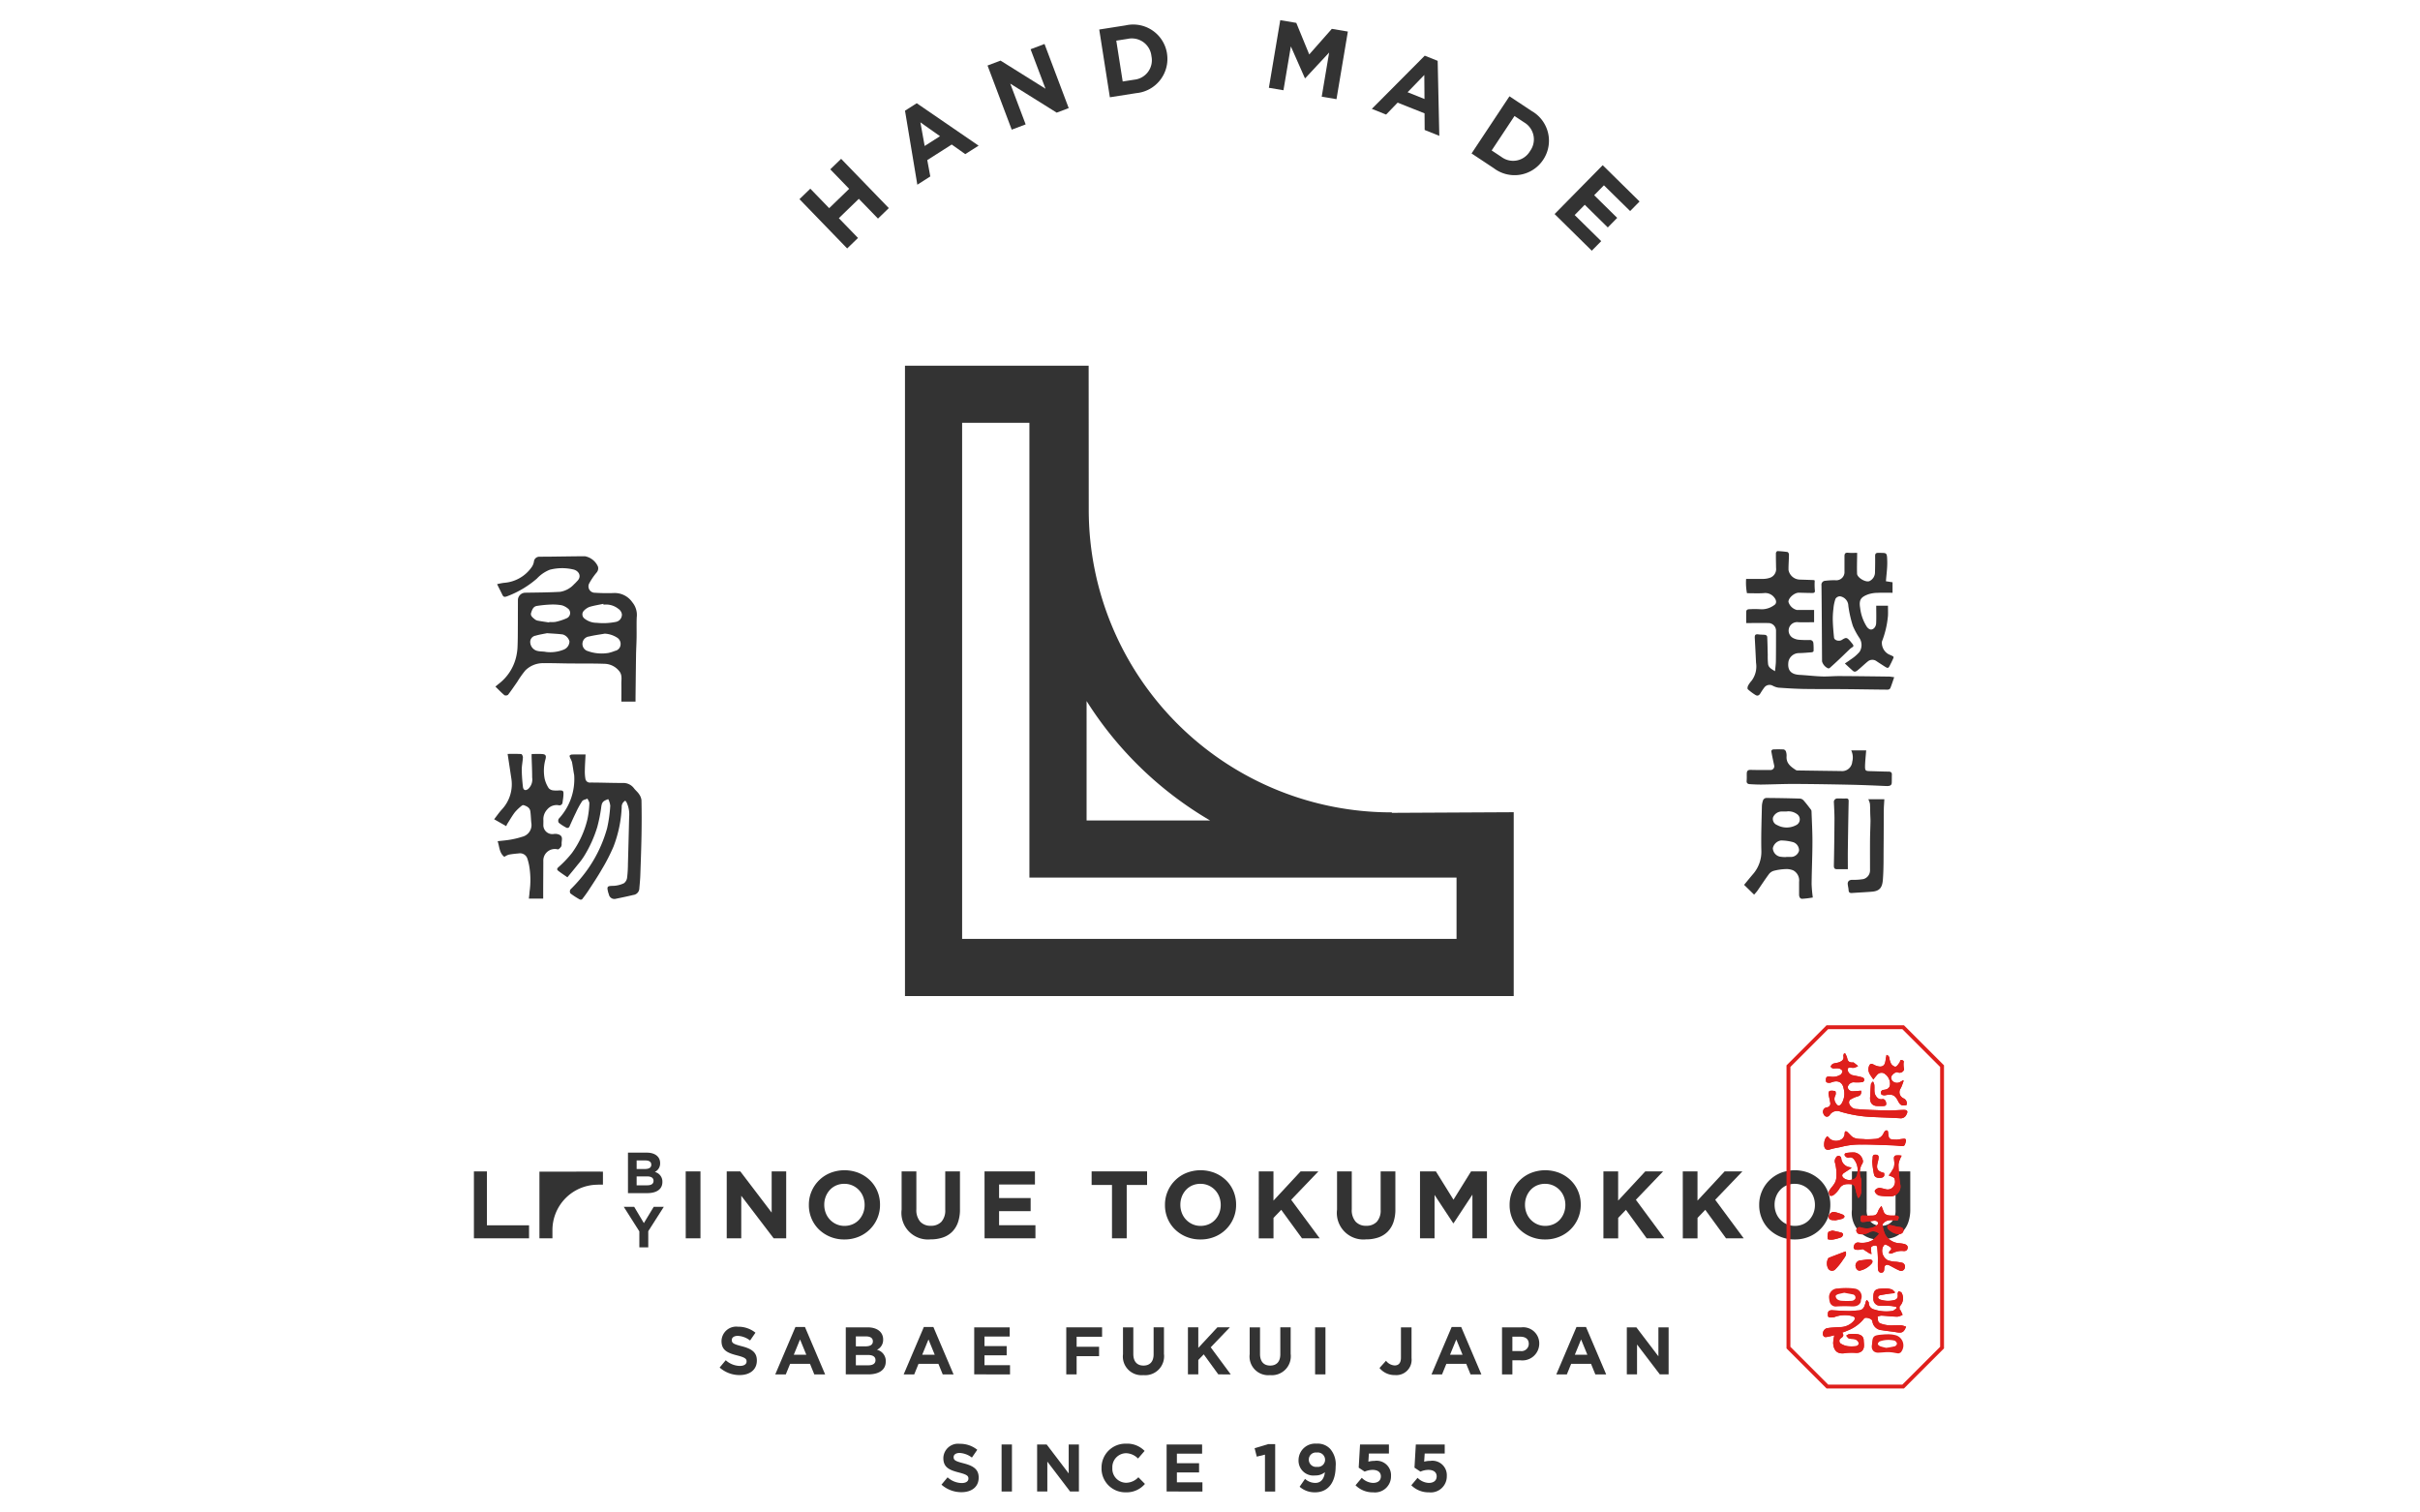 <svg xmlns="http://www.w3.org/2000/svg" width="240" height="150" viewBox="0 0 240 150">
  <g id="lr" transform="translate(-143 -1038)">
    <rect id="長方形_3018" data-name="長方形 3018" width="240" height="150" transform="translate(143 1038)" fill="#fff"/>
    <g id="logo" transform="translate(190 1040)">
      <g id="グループ_29" data-name="グループ 29" transform="translate(24.369 129.573)">
        <g id="グループ_28" data-name="グループ 28">
          <path id="パス_108" data-name="パス 108" d="M302.03,452.957a2.968,2.968,0,0,1-1.979-.747l.606-.726a2.142,2.142,0,0,0,1.393.566c.42,0,.673-.167.673-.44V451.6c0-.259-.16-.393-.94-.593-.94-.24-1.546-.5-1.546-1.426v-.013a1.459,1.459,0,0,1,1.633-1.406,2.7,2.7,0,0,1,1.733.593l-.533.773a2.188,2.188,0,0,0-1.213-.46c-.393,0-.6.18-.6.406v.014c0,.306.2.406,1.006.613.946.247,1.479.586,1.479,1.4v.013C303.743,452.437,303.037,452.957,302.03,452.957Z" transform="translate(-300.051 -448.158)" fill="#333"/>
          <path id="パス_109" data-name="パス 109" d="M317.549,452.939l-.426-1.046H315.15l-.427,1.046h-1.046l2-4.7h.946l2,4.7Zm-1.413-3.466-.62,1.513h1.239Z" transform="translate(-308.161 -448.207)" fill="#333"/>
          <path id="パス_110" data-name="パス 110" d="M333.177,452.987h-2.219v-4.665h2.166c.953,0,1.54.473,1.54,1.207v.013a1.084,1.084,0,0,1-.613,1.006,1.14,1.14,0,0,1,.873,1.146v.014C334.923,452.561,334.23,452.987,333.177,452.987Zm.467-3.286c0-.306-.24-.48-.673-.48h-1.013v.986h.946c.453,0,.74-.147.74-.493Zm.26,1.866c0-.313-.233-.506-.76-.506h-1.186v1.026h1.22c.453,0,.727-.16.727-.506Z" transform="translate(-318.448 -448.256)" fill="#333"/>
          <path id="パス_111" data-name="パス 111" d="M349.015,452.939l-.427-1.046h-1.973l-.426,1.046h-1.046l2-4.7h.946l2,4.7Zm-1.413-3.466-.62,1.513h1.239Z" transform="translate(-326.891 -448.207)" fill="#333"/>
          <path id="パス_112" data-name="パス 112" d="M362.423,452.987v-4.665h3.519v.913h-2.5v.946h2.2v.913h-2.2v.98h2.532v.913Z" transform="translate(-337.176 -448.256)" fill="#333"/>
          <path id="パス_113" data-name="パス 113" d="M386,449.255v.993h2.226v.933H386v1.806h-1.027v-4.665h3.552v.933Z" transform="translate(-350.596 -448.256)" fill="#333"/>
          <path id="パス_114" data-name="パス 114" d="M400.895,453.06a1.851,1.851,0,0,1-2.019-2.072v-2.666H399.9v2.639c0,.76.38,1.152,1.007,1.152s1.006-.38,1.006-1.119v-2.673h1.026v2.633A1.878,1.878,0,0,1,400.895,453.06Z" transform="translate(-358.874 -448.256)" fill="#333"/>
          <path id="パス_115" data-name="パス 115" d="M417.8,452.987,416.355,451l-.54.56v1.426h-1.027v-4.665h1.027v2.039l1.893-2.039h1.239l-1.9,1.98,1.986,2.686Z" transform="translate(-368.345 -448.256)" fill="#333"/>
          <path id="パス_116" data-name="パス 116" d="M431.933,453.06a1.851,1.851,0,0,1-2.019-2.072v-2.666h1.026v2.639c0,.76.38,1.152,1.006,1.152s1.006-.38,1.006-1.119v-2.673h1.027v2.633A1.878,1.878,0,0,1,431.933,453.06Z" transform="translate(-377.348 -448.256)" fill="#333"/>
          <path id="パス_117" data-name="パス 117" d="M445.943,452.987v-4.665h1.027v4.665Z" transform="translate(-386.889 -448.256)" fill="#333"/>
          <path id="パス_118" data-name="パス 118" d="M463.25,453.054a1.907,1.907,0,0,1-1.526-.7l.646-.719a1.153,1.153,0,0,0,.853.466c.387,0,.627-.233.627-.773v-3.006H464.9v3.052A1.516,1.516,0,0,1,463.25,453.054Z" transform="translate(-396.282 -448.256)" fill="#333"/>
          <path id="パス_119" data-name="パス 119" d="M478.333,452.939l-.427-1.046h-1.972l-.427,1.046h-1.046l2-4.7h.946l2,4.7Zm-1.413-3.466-.62,1.513h1.24Z" transform="translate(-403.863 -448.207)" fill="#333"/>
          <path id="パス_120" data-name="パス 120" d="M493.548,451.588h-.78v1.4h-1.027v-4.665h1.906a1.6,1.6,0,0,1,1.786,1.613v.013A1.668,1.668,0,0,1,493.548,451.588Zm.846-1.633c0-.459-.32-.706-.833-.706h-.793v1.426h.813a.722.722,0,0,0,.813-.706Z" transform="translate(-414.149 -448.256)" fill="#333"/>
          <path id="パス_121" data-name="パス 121" d="M508.911,452.939l-.427-1.046h-1.972l-.426,1.046h-1.046l2-4.7h.946l2,4.7Zm-1.413-3.466-.62,1.513h1.24Z" transform="translate(-422.064 -448.207)" fill="#333"/>
          <path id="パス_122" data-name="パス 122" d="M525.59,452.987l-2.259-2.966v2.966h-1.013v-4.665h.946l2.186,2.873v-2.873h1.013v4.665Z" transform="translate(-432.349 -448.256)" fill="#333"/>
        </g>
      </g>
      <g id="グループ_31" data-name="グループ 31" transform="translate(46.369 141.175)">
        <g id="グループ_30" data-name="グループ 30">
          <path id="パス_123" data-name="パス 123" d="M356.379,481.653a2.965,2.965,0,0,1-1.979-.747l.606-.726a2.141,2.141,0,0,0,1.393.567c.42,0,.673-.167.673-.44v-.013c0-.26-.16-.393-.94-.593-.939-.24-1.546-.5-1.546-1.427v-.013a1.459,1.459,0,0,1,1.632-1.406,2.7,2.7,0,0,1,1.733.593l-.533.773a2.188,2.188,0,0,0-1.213-.459c-.393,0-.6.18-.6.406v.013c0,.306.2.406,1.006.613.946.247,1.479.587,1.479,1.4v.013C358.092,481.133,357.386,481.653,356.379,481.653Z" transform="translate(-354.4 -476.841)" fill="#333"/>
          <path id="パス_124" data-name="パス 124" d="M369.129,481.684v-4.665h1.027v4.665Z" transform="translate(-363.167 -476.939)" fill="#333"/>
          <path id="パス_125" data-name="パス 125" d="M381.107,481.684l-2.259-2.965v2.965h-1.013v-4.665h.946l2.186,2.872v-2.872h1.013v4.665Z" transform="translate(-368.349 -476.939)" fill="#333"/>
          <path id="パス_126" data-name="パス 126" d="M396.01,481.646a2.355,2.355,0,0,1-2.393-2.4v-.013a2.371,2.371,0,0,1,2.432-2.412,2.408,2.408,0,0,1,1.84.72l-.653.753a1.721,1.721,0,0,0-1.193-.527,1.382,1.382,0,0,0-1.353,1.453v.013a1.385,1.385,0,0,0,1.353,1.466,1.683,1.683,0,0,0,1.226-.546l.653.66A2.385,2.385,0,0,1,396.01,481.646Z" transform="translate(-377.743 -476.821)" fill="#333"/>
          <path id="パス_127" data-name="パス 127" d="M409.564,481.684v-4.665h3.519v.913h-2.5v.946h2.2v.913h-2.2v.98h2.532v.913Z" transform="translate(-387.235 -476.939)" fill="#333"/>
          <path id="パス_128" data-name="パス 128" d="M432.461,476.937h.7v4.7h-1.013v-3.659l-.813.2-.213-.839Z" transform="translate(-400.066 -476.89)" fill="#333"/>
          <path id="パス_129" data-name="パス 129" d="M443.525,481.646a2.252,2.252,0,0,1-1.533-.553l.539-.78a1.51,1.51,0,0,0,1.02.4c.573,0,.88-.434.946-1.06a1.417,1.417,0,0,1-.946.32,1.476,1.476,0,0,1-1.666-1.513,1.647,1.647,0,0,1,1.78-1.64,1.689,1.689,0,0,1,1.346.506,2.324,2.324,0,0,1,.553,1.766C445.564,480.613,444.851,481.646,443.525,481.646Zm.173-3.945a.7.7,0,0,0-.793.713.715.715,0,0,0,.812.706.707.707,0,0,0,.8-.7A.727.727,0,0,0,443.7,477.7Z" transform="translate(-406.473 -476.821)" fill="#333"/>
          <path id="パス_130" data-name="パス 130" d="M456.3,477.019h2.865v.9h-1.986l-.053.806a2.29,2.29,0,0,1,.613-.08,1.431,1.431,0,0,1,1.633,1.5,1.591,1.591,0,0,1-1.773,1.62,2.4,2.4,0,0,1-1.746-.7l.62-.74a1.633,1.633,0,0,0,1.113.506c.48,0,.78-.233.78-.653s-.327-.64-.826-.64a2,2,0,0,0-.78.174l-.593-.393Z" transform="translate(-414.789 -476.939)" fill="#333"/>
          <path id="パス_131" data-name="パス 131" d="M469.963,477.019h2.866v.9h-1.986l-.053.806a2.288,2.288,0,0,1,.613-.08,1.431,1.431,0,0,1,1.633,1.5,1.591,1.591,0,0,1-1.773,1.62,2.4,2.4,0,0,1-1.746-.7l.62-.74a1.633,1.633,0,0,0,1.113.506c.48,0,.78-.233.78-.653s-.327-.64-.827-.64a2,2,0,0,0-.78.174l-.593-.393Z" transform="translate(-422.92 -476.939)" fill="#333"/>
        </g>
      </g>
      <g id="グループ_34" data-name="グループ 34" transform="translate(0 112.312)">
        <g id="グループ_32" data-name="グループ 32" transform="translate(21.003 1.745)">
          <path id="パス_133" data-name="パス 133" d="M291.735,410.107H293.2v6.639h-1.461Z" transform="translate(-291.735 -409.993)" fill="#333"/>
          <path id="パス_134" data-name="パス 134" d="M301.787,410.107h1.346l3.111,4.087v-4.087h1.441v6.639h-1.242l-3.215-4.22v4.22h-1.441Z" transform="translate(-297.718 -409.993)" fill="#333"/>
          <path id="パス_135" data-name="パス 135" d="M325.43,416.692a3.622,3.622,0,0,1-1.413-.27,3.5,3.5,0,0,1-1.114-.73,3.259,3.259,0,0,1-.73-1.081,3.4,3.4,0,0,1-.261-1.332v-.019a3.351,3.351,0,0,1,.265-1.333,3.392,3.392,0,0,1,1.854-1.83,3.841,3.841,0,0,1,2.831,0,3.515,3.515,0,0,1,1.114.73,3.279,3.279,0,0,1,.731,1.081,3.41,3.41,0,0,1,.261,1.333v.019a3.36,3.36,0,0,1-.265,1.333,3.4,3.4,0,0,1-1.854,1.83A3.653,3.653,0,0,1,325.43,416.692Zm.019-1.347a1.991,1.991,0,0,0,.806-.162,1.832,1.832,0,0,0,.631-.445,2.106,2.106,0,0,0,.408-.659,2.163,2.163,0,0,0,.147-.8v-.019a2.2,2.2,0,0,0-.147-.806,1.986,1.986,0,0,0-1.057-1.114,1.947,1.947,0,0,0-.806-.166,1.983,1.983,0,0,0-.811.161,1.861,1.861,0,0,0-.626.445,2.1,2.1,0,0,0-.408.659,2.176,2.176,0,0,0-.147.8v.019a2.21,2.21,0,0,0,.147.806,2,2,0,0,0,1.052,1.114A1.937,1.937,0,0,0,325.449,415.345Z" transform="translate(-309.697 -409.826)" fill="#333"/>
          <path id="パス_136" data-name="パス 136" d="M347.511,416.85a2.632,2.632,0,0,1-2.873-2.95v-3.794H346.1v3.756a1.759,1.759,0,0,0,.379,1.228,1.358,1.358,0,0,0,1.053.412,1.386,1.386,0,0,0,1.053-.4,1.676,1.676,0,0,0,.379-1.195v-3.8h1.46v3.746a3.848,3.848,0,0,1-.2,1.318,2.488,2.488,0,0,1-.583.935,2.388,2.388,0,0,1-.92.559A3.71,3.71,0,0,1,347.511,416.85Z" transform="translate(-323.224 -409.993)" fill="#333"/>
          <path id="パス_137" data-name="パス 137" d="M364.951,410.107h5v1.3h-3.556v1.347h3.13v1.3h-3.13v1.394H370v1.3h-5.045Z" transform="translate(-335.315 -409.993)" fill="#333"/>
          <path id="パス_138" data-name="パス 138" d="M393.21,411.454h-2.02v-1.347h5.5v1.347h-2.02v5.292H393.21Z" transform="translate(-350.933 -409.993)" fill="#333"/>
          <path id="パス_139" data-name="パス 139" d="M412.678,416.692a3.622,3.622,0,0,1-1.413-.27,3.515,3.515,0,0,1-1.114-.73,3.257,3.257,0,0,1-.73-1.081,3.393,3.393,0,0,1-.261-1.332v-.019a3.357,3.357,0,0,1,.266-1.333,3.4,3.4,0,0,1,1.854-1.83,3.841,3.841,0,0,1,2.831,0,3.518,3.518,0,0,1,1.114.73,3.275,3.275,0,0,1,.73,1.081,3.413,3.413,0,0,1,.26,1.333v.019a3.359,3.359,0,0,1-.265,1.333,3.392,3.392,0,0,1-1.854,1.83A3.657,3.657,0,0,1,412.678,416.692Zm.019-1.347a1.994,1.994,0,0,0,.806-.162,1.836,1.836,0,0,0,.631-.445,2.116,2.116,0,0,0,.408-.659,2.173,2.173,0,0,0,.147-.8v-.019a2.213,2.213,0,0,0-.147-.806,1.99,1.99,0,0,0-1.057-1.114,1.948,1.948,0,0,0-.806-.166,1.983,1.983,0,0,0-.811.161,1.855,1.855,0,0,0-.626.445,2.107,2.107,0,0,0-.408.659,2.175,2.175,0,0,0-.147.8v.019a2.209,2.209,0,0,0,.147.806,2,2,0,0,0,1.053,1.114A1.937,1.937,0,0,0,412.7,415.345Z" transform="translate(-361.629 -409.826)" fill="#333"/>
          <path id="パス_140" data-name="パス 140" d="M432.144,410.107H433.6v2.9l2.693-2.9h1.764l-2.7,2.817,2.827,3.822h-1.755l-2.058-2.826-.768.8v2.03h-1.461Z" transform="translate(-375.309 -409.993)" fill="#333"/>
          <path id="パス_141" data-name="パス 141" d="M454.2,416.85a2.633,2.633,0,0,1-2.874-2.95v-3.794h1.461v3.756a1.758,1.758,0,0,0,.379,1.228,1.359,1.359,0,0,0,1.053.412,1.387,1.387,0,0,0,1.053-.4,1.675,1.675,0,0,0,.379-1.195v-3.8h1.46v3.746a3.856,3.856,0,0,1-.2,1.318,2.493,2.493,0,0,1-.583.935,2.393,2.393,0,0,1-.92.559A3.714,3.714,0,0,1,454.2,416.85Z" transform="translate(-386.73 -409.993)" fill="#333"/>
          <path id="パス_142" data-name="パス 142" d="M471.645,410.107h1.575l1.745,2.808,1.745-2.808h1.574v6.639h-1.441v-4.334l-1.868,2.836h-.038l-1.85-2.807v4.306h-1.441Z" transform="translate(-398.821 -409.993)" fill="#333"/>
          <path id="パス_143" data-name="パス 143" d="M497.116,416.692a3.621,3.621,0,0,1-1.413-.27,3.509,3.509,0,0,1-1.114-.73,3.26,3.26,0,0,1-.73-1.081,3.4,3.4,0,0,1-.261-1.332v-.019a3.358,3.358,0,0,1,.265-1.333,3.4,3.4,0,0,1,1.854-1.83,3.841,3.841,0,0,1,2.831,0,3.518,3.518,0,0,1,1.114.73,3.261,3.261,0,0,1,.73,1.081,3.4,3.4,0,0,1,.261,1.333v.019a3.352,3.352,0,0,1-.266,1.333,3.393,3.393,0,0,1-1.854,1.83A3.656,3.656,0,0,1,497.116,416.692Zm.019-1.347a2,2,0,0,0,.807-.162,1.835,1.835,0,0,0,.63-.445,2.108,2.108,0,0,0,.408-.659,2.178,2.178,0,0,0,.147-.8v-.019a2.218,2.218,0,0,0-.147-.806,1.991,1.991,0,0,0-1.057-1.114,1.952,1.952,0,0,0-.807-.166,1.98,1.98,0,0,0-.81.161,1.851,1.851,0,0,0-.626.445,2.1,2.1,0,0,0-.408.659,2.176,2.176,0,0,0-.147.8v.019a2.211,2.211,0,0,0,.147.806,2,2,0,0,0,1.052,1.114A1.938,1.938,0,0,0,497.135,415.345Z" transform="translate(-411.888 -409.826)" fill="#333"/>
          <path id="パス_144" data-name="パス 144" d="M516.58,410.107h1.461v2.9l2.693-2.9H522.5l-2.7,2.817,2.826,3.822h-1.755l-2.058-2.826-.768.8v2.03H516.58Z" transform="translate(-425.567 -409.993)" fill="#333"/>
          <path id="パス_145" data-name="パス 145" d="M536.026,410.107h1.46v2.9l2.693-2.9h1.764l-2.7,2.817,2.827,3.822h-1.755l-2.058-2.826-.768.8v2.03h-1.46Z" transform="translate(-437.142 -409.993)" fill="#333"/>
          <path id="パス_146" data-name="パス 146" d="M558.265,416.692a3.618,3.618,0,0,1-1.413-.27,3.5,3.5,0,0,1-1.115-.73,3.259,3.259,0,0,1-.73-1.081,3.4,3.4,0,0,1-.26-1.332v-.019a3.349,3.349,0,0,1,.265-1.333,3.395,3.395,0,0,1,1.854-1.83,3.84,3.84,0,0,1,2.831,0,3.52,3.52,0,0,1,1.114.73,3.275,3.275,0,0,1,.73,1.081,3.413,3.413,0,0,1,.26,1.333v.019a3.362,3.362,0,0,1-.265,1.333,3.4,3.4,0,0,1-1.854,1.83A3.656,3.656,0,0,1,558.265,416.692Zm.019-1.347a1.993,1.993,0,0,0,.806-.162,1.836,1.836,0,0,0,.631-.445,2.116,2.116,0,0,0,.408-.659,2.172,2.172,0,0,0,.147-.8v-.019a2.212,2.212,0,0,0-.147-.806,1.992,1.992,0,0,0-1.057-1.114,1.948,1.948,0,0,0-.806-.166,1.985,1.985,0,0,0-.811.161,1.855,1.855,0,0,0-.626.445,2.1,2.1,0,0,0-.408.659,2.176,2.176,0,0,0-.147.8v.019a2.211,2.211,0,0,0,.147.806,2,2,0,0,0,1.053,1.114A1.936,1.936,0,0,0,558.284,415.345Z" transform="translate(-448.285 -409.826)" fill="#333"/>
          <path id="パス_147" data-name="パス 147" d="M580.345,416.85a2.633,2.633,0,0,1-2.874-2.95v-3.794h1.461v3.756a1.758,1.758,0,0,0,.379,1.228,1.358,1.358,0,0,0,1.053.412,1.386,1.386,0,0,0,1.052-.4,1.676,1.676,0,0,0,.379-1.195v-3.8h1.461v3.746a3.846,3.846,0,0,1-.2,1.318,2.492,2.492,0,0,1-.583.935,2.392,2.392,0,0,1-.92.559A3.712,3.712,0,0,1,580.345,416.85Z" transform="translate(-461.811 -409.993)" fill="#333"/>
        </g>
        <g id="グループ_33" data-name="グループ 33" transform="translate(14.863)">
          <path id="パス_148" data-name="パス 148" d="M279.5,409.532h-1.911v-4.016h1.865c.821,0,1.325.407,1.325,1.038v.011a.934.934,0,0,1-.528.867.981.981,0,0,1,.752.987v.012C281,409.165,280.4,409.532,279.5,409.532Zm.4-2.829c0-.264-.206-.413-.579-.413h-.872v.849h.815c.39,0,.637-.126.637-.424Zm.224,1.606c0-.27-.2-.436-.654-.436h-1.021v.883h1.05c.39,0,.625-.137.625-.436Z" transform="translate(-277.174 -405.516)" fill="#333"/>
          <path id="パス_149" data-name="パス 149" d="M278.993,421.216v1.6h-.884v-1.583l-1.543-2.433H277.6l.958,1.612.975-1.612h1Z" transform="translate(-276.566 -413.423)" fill="#333"/>
        </g>
        <path id="パス_150" data-name="パス 150" d="M241.137,415.461v-5.345h-1.29v6.635h5.468v-1.29Z" transform="translate(-239.847 -408.254)" fill="#333"/>
      </g>
      <g id="グループ_39" data-name="グループ 39" transform="translate(2)">
        <g id="グループ_36" data-name="グループ 36" transform="translate(30.286)">
          <g id="グループ_35" data-name="グループ 35">
            <path id="パス_151" data-name="パス 151" d="M327.395,167.952l-1.9-1.961-1.982,1.919,1.9,1.961-1.075,1.041-4.73-4.886,1.075-1.041,1.872,1.933L324.536,165l-1.872-1.934,1.075-1.041,4.73,4.886Z" transform="translate(-319.608 -148.273)" fill="#333"/>
            <path id="パス_152" data-name="パス 152" d="M351.435,153.447l-1.343-.952-2.425,1.545.3,1.62-1.286.82-1.222-7.34,1.163-.741,6.136,4.208Zm-4.45-3.152.423,2.345,1.523-.971Z" transform="translate(-334.992 -140.162)" fill="#333"/>
            <path id="パス_153" data-name="パス 153" d="M372.54,140.7l-4.608-2.879,1.528,4.043-1.381.522-2.4-6.36,1.29-.487,4.46,2.789-1.48-3.916,1.381-.522,2.4,6.359Z" transform="translate(-347.028 -131.528)" fill="#333"/>
            <path id="パス_154" data-name="パス 154" d="M396.731,135.967l-2.621.411-1.055-6.719,2.62-.412a3.39,3.39,0,0,1,4.1,2.78l0,.019A3.405,3.405,0,0,1,396.731,135.967Zm1.5-3.677a1.953,1.953,0,0,0-2.343-1.707l-1.142.179.636,4.051,1.142-.179a1.938,1.938,0,0,0,1.71-2.324Z" transform="translate(-363.326 -128.731)" fill="#333"/>
            <path id="パス_155" data-name="パス 155" d="M439.857,135.638l.737-4.378-2.369,2.547-.038-.006-1.391-3.15L436.063,135l-1.446-.244,1.128-6.706,1.59.268,1.285,3.132,2.24-2.539,1.59.268-1.128,6.706Z" transform="translate(-388.064 -128.05)" fill="#333"/>
            <path id="パス_156" data-name="パス 156" d="M465.081,144.111l-.011-1.647L462.4,141.4l-1.143,1.185-1.415-.566,5.248-5.275,1.281.512.162,7.44Zm-.036-5.454-1.658,1.712,1.677.671Z" transform="translate(-403.078 -133.222)" fill="#333"/>
            <path id="パス_157" data-name="パス 157" d="M486.488,153.839l-2.21-1.466,3.757-5.668,2.211,1.465a3.39,3.39,0,0,1,1.144,4.814l-.011.016A3.4,3.4,0,0,1,486.488,153.839Zm3.587-1.7a1.953,1.953,0,0,0-.576-2.841l-.963-.639-2.265,3.417.963.639a1.938,1.938,0,0,0,2.831-.56Z" transform="translate(-417.623 -139.155)" fill="#333"/>
            <path id="パス_158" data-name="パス 158" d="M504.623,168.428l4.769-4.846,3.656,3.6-.934.949-2.6-2.555-.967.983,2.284,2.248-.933.949-2.285-2.249-1,1.018,2.631,2.589-.933.948Z" transform="translate(-429.733 -149.199)" fill="#333"/>
          </g>
        </g>
        <g id="グループ_37" data-name="グループ 37" transform="translate(0 53.162)">
          <path id="パス_159" data-name="パス 159" d="M245.271,262.16a5.761,5.761,0,0,1,.694-.134,3.657,3.657,0,0,0,2.75-1.58,1.357,1.357,0,0,0,.206-.506.536.536,0,0,1,.593-.5c.349-.009.7-.005,1.048-.01,1.139-.014,2.277-.033,3.415-.04a1.758,1.758,0,0,1,1.3,1.037.634.634,0,0,1-.147.591,6.339,6.339,0,0,0-.731,1.077.633.633,0,0,0,.584.917,18.443,18.443,0,0,0,1.844.028,2.118,2.118,0,0,1,1.849.909,1.964,1.964,0,0,1,.442,1.506c-.028.684,0,1.37-.015,2.055-.009.553-.044,1.105-.053,1.658-.021,1.4-.034,2.8-.051,4.2,0,.131,0,.262,0,.435h-1.406c0-.578.009-1.172,0-1.765-.008-.426.111-.863-.213-1.256a1.914,1.914,0,0,0-1.462-.725c-1.161-.04-2.324-.023-3.486-.033-.84-.008-1.681-.042-2.52-.029a2.484,2.484,0,0,0-1.84.718,9.66,9.66,0,0,0-.81,1.146c-.3.427-.589.861-.908,1.272a.361.361,0,0,1-.352.043c-.3-.247-.567-.531-.9-.858.149-.122.271-.227.4-.326a4.708,4.708,0,0,0,1.644-2.563,5.321,5.321,0,0,0,.155-1.178c.029-.744.023-1.491.028-2.236,0-.777.005-1.554.006-2.332a.745.745,0,0,1,.691-.673c1.166-.02,2.333-.023,3.5-.09a2.378,2.378,0,0,0,1.377-.75c.123-.109.233-.232.346-.352.437-.461.11-1.02-.474-1.126a4.869,4.869,0,0,0-2.281.039,3.533,3.533,0,0,0-1.276.875,9.67,9.67,0,0,1-2.9,1.736c-.361.142-.434.095-.584-.247C245.591,262.8,245.445,262.521,245.271,262.16Zm4.952,4.862c-.325.068-.737.128-1.132.245a.629.629,0,0,0-.53.713.918.918,0,0,0,.759.81c.255.06.529.034.786.089a3.51,3.51,0,0,0,1.789-.236.892.892,0,0,0,.552-.806.982.982,0,0,0-.659-.69C251.3,267.081,250.81,267.066,250.223,267.022Zm5.6-2.827-.012-.085c-.465.1-.94.169-1.392.31a1.532,1.532,0,0,0-.582.418.52.52,0,0,0,.078.716,1.936,1.936,0,0,0,1.234.438,6.305,6.305,0,0,0,1.882-.087.735.735,0,0,0,.616-.763.812.812,0,0,0-.355-.541A1.957,1.957,0,0,0,255.822,264.195Zm.128,2.873c-.517.09-1.04.155-1.549.279a.743.743,0,0,0-.253,1.406,4.087,4.087,0,0,0,2.155.229,4.154,4.154,0,0,0,.666-.208.672.672,0,0,0,.539-.56.738.738,0,0,0-.355-.763A2.49,2.49,0,0,0,255.95,267.068Zm-5.513-1.106.008-.053a2.626,2.626,0,0,0,.614-.008,5.532,5.532,0,0,0,1.142-.376.569.569,0,0,0,.168-.884,1.718,1.718,0,0,0-.673-.386,5.1,5.1,0,0,0-1.18-.07,10.974,10.974,0,0,0-1.3.133c-.374.057-.481.4-.574.689s.159.464.355.626a.692.692,0,0,0,.3.145C249.675,265.849,250.056,265.9,250.437,265.961Z" transform="translate(-244.971 -259.387)" fill="#333"/>
          <path id="パス_160" data-name="パス 160" d="M263.055,307.952c-.028.585-.063,1.06-.07,1.536a4.17,4.17,0,0,0,.059.9.441.441,0,0,0,.493.352c1.064,0,2.128.044,3.192.043a1.315,1.315,0,0,1,1.134.534c.154.2.365.364.5.575a1.25,1.25,0,0,1,.238.607q.033,1.681.005,3.364c-.024,1.363-.072,2.726-.121,4.088-.016.447-.063.893-.1,1.338a.673.673,0,0,1-.6.6c-.565.138-1.135.256-1.705.372a.558.558,0,0,1-.713-.425c-.03-.087-.061-.173-.082-.262-.13-.542-.059-.579.508-.589a2.666,2.666,0,0,0,1.08-.267.846.846,0,0,0,.308-.587,11.816,11.816,0,0,0,.078-1.345q.065-2.306.118-4.612a2.805,2.805,0,0,0-.25-1.46,1.849,1.849,0,0,0-.128-.178.681.681,0,0,0-.359.642,12.236,12.236,0,0,1-.814,3.913,18.1,18.1,0,0,1-1.172,2.279c-.388.682-.828,1.334-1.256,1.993-.213.327-.443.642-.682.95a.255.255,0,0,1-.243.018,7.9,7.9,0,0,1-.923-.6.392.392,0,0,1,0-.382,14.812,14.812,0,0,0,1.488-1.695,13.2,13.2,0,0,0,2.153-4.382,13.727,13.727,0,0,0,.314-2.231,1.864,1.864,0,0,0-.2-.655c-.587.2-.645.352-.71.911a15.2,15.2,0,0,1-.385,1.878,12.329,12.329,0,0,1-1.229,2.747,6.62,6.62,0,0,1-.7.959c-.327.414-.667.818-1.025,1.255-.322-.224-.624-.421-.908-.641-.112-.087-.169-.189,0-.346a10.712,10.712,0,0,0,1.361-1.428,9.452,9.452,0,0,0,1.536-3.359,9.255,9.255,0,0,0,.187-1.549c.01-.155-.12-.318-.186-.478-.182.082-.436.116-.533.257a8.824,8.824,0,0,0-.624,1.146c-.215.437-.416.882-.613,1.328a.232.232,0,0,1-.371.123,4.108,4.108,0,0,1-.71-.467.4.4,0,0,1,0-.391,5.771,5.771,0,0,0,1.532-4.326c-.082-.429-.134-.863-.217-1.292a2.547,2.547,0,0,0-.168-.387c-.034-.087-.093-.208-.059-.266a.343.343,0,0,1,.258-.1C262.161,307.946,262.589,307.952,263.055,307.952Z" transform="translate(-253.983 -288.293)" fill="#333"/>
          <path id="パス_161" data-name="パス 161" d="M249.658,322.172h-1.422c.025-.24.058-.45.067-.661a8.308,8.308,0,0,0-.043-2.643,5.411,5.411,0,0,0-.175-.672.759.759,0,0,0-.853-.509c-.336.03-.673.064-1,.126a1.814,1.814,0,0,0-.425.216c-.5-.37-.481-.99-.666-1.553.457-.053.871-.083,1.278-.155a8.66,8.66,0,0,0,1.157-.283,1.2,1.2,0,0,0,.9-1.4c-.035-.373-.04-.75-.093-1.121s-.348-.506-.653-.613a.23.23,0,0,0-.189.045,4.808,4.808,0,0,0-.682.644c-.289.378-.527.8-.784,1.2a1.446,1.446,0,0,0-.079.193l-.563-.321-.64-.364c.264-.337.489-.665.752-.957a3.665,3.665,0,0,0,.944-3.146c-.113-.761-.23-1.521-.359-2.378.484,0,.919-.014,1.351.015.065,0,.17.213.165.323-.021.417-.117.831-.115,1.246a16.483,16.483,0,0,0,.118,1.682c.037.342.267.412.53.2a1.277,1.277,0,0,0,.384-1.131c0-.705-.036-1.41-.056-2.115,0-.049,0-.1.009-.211.362,0,.711-.021,1.057.006.325.026.4.164.317.493a4.2,4.2,0,0,0-.078,2,3.063,3.063,0,0,0,.39.888.7.7,0,0,0,.44.219,2.861,2.861,0,0,0,.584.006c.414-.007.462.035.44.462-.012.236-.051.472-.086.706a.311.311,0,0,1-.4.3,1.205,1.205,0,0,0-1.125.422,1.418,1.418,0,0,0-.382.993c.01.174,0,.349,0,.524a.89.89,0,0,0,1.056.91.988.988,0,0,1,.56.091c.361.2.186.558.195.858a.543.543,0,0,1-.051.313c-.084.114-.248.291-.33.268a1.144,1.144,0,0,0-1.433,1.155c0,.843-.009,1.686-.012,2.529C249.656,321.372,249.658,321.765,249.658,322.172Z" transform="translate(-244.787 -288.213)" fill="#333"/>
        </g>
        <g id="グループ_38" data-name="グループ 38" transform="translate(123.965 52.652)">
          <path id="パス_162" data-name="パス 162" d="M566.229,270.635c-.132.383-.246.748-.389,1.1a.325.325,0,0,1-.257.136c-1.4-.01-2.8-.038-4.2-.05-1.356-.011-2.713,0-4.069-.019-.858-.015-1.715-.069-2.571-.129a1.865,1.865,0,0,1-.576-.2.648.648,0,0,0-.836.209,6.627,6.627,0,0,0-.376.561c-.12.205-.285.282-.483.157a5.19,5.19,0,0,1-.757-.566c-.058-.053-.029-.258.024-.36a2.655,2.655,0,0,1,.357-.5,2.35,2.35,0,0,0,.432-1.767q-.056-1.222-.124-2.442c-.019-.34.066-.417.394-.37.219.031.445.014.663.048a.262.262,0,0,1,.175.179c.028.6.037,1.21.053,1.815a7.056,7.056,0,0,0,.035.913c.055.348.364.488.685.693.034-.365.084-.683.088-1,.014-1.017.012-2.034.013-3.051a.767.767,0,0,0-.719-.727c-.73-.006-1.461,0-2.238,0,0-.455-.01-.831.01-1.2,0-.061.132-.162.206-.165a9.444,9.444,0,0,1,1.276,0,2.082,2.082,0,0,0,1.265-.4c.295-.17.249-.5.019-.777a1.126,1.126,0,0,0-1.035-.426c-.535.038-1.075.009-1.666.009a5.5,5.5,0,0,1-.084-1.418c.589,0,1.15.011,1.711,0a2.2,2.2,0,0,0,.649-.112.912.912,0,0,0,.61-.982c-.007-.488-.021-.975-.015-1.463,0-.07.1-.2.144-.2a8.279,8.279,0,0,1,1,.09c.063.01.15.151.149.23,0,.521-.053,1.042-.042,1.563a1.171,1.171,0,0,0,1.088.941c.459.014.919.028,1.377.046a.493.493,0,0,1,.134.043,6.291,6.291,0,0,0,.011.96c.042.273-.115.278-.273.279-.438,0-.876-.018-1.314-.027s-1.058.534-1.029.917a1.17,1.17,0,0,0,.82.792c.559.006,1.117,0,1.722,0v1.22c-.534,0-1.041.012-1.547,0a.839.839,0,0,0-.466,1.6,1.489,1.489,0,0,0,.581.143c.327.027.656.023.985.022a.331.331,0,0,1,.376.313,5.94,5.94,0,0,1,.018.788c0,.041-.109.108-.171.113-.443.036-.886.077-1.33.083a1.07,1.07,0,0,0-.988.832c-.129.865.235,1.284,1.118,1.328.732.037,1.462.129,2.194.154.583.02,1.167-.041,1.751-.038,1.63.008,3.259.03,4.889.051C565.852,270.574,566,270.607,566.229,270.635Z" transform="translate(-551.34 -258.127)" fill="#333"/>
          <path id="パス_163" data-name="パス 163" d="M573.544,258.55c-.006.747-.033,1.408-.009,2.068.015.406.914.924,1.261.717a.965.965,0,0,0,.516-.8c.013-.559.024-1.118.014-1.677,0-.217.075-.3.278-.307.021,0,.041,0,.062,0,.825.019.839-.083.862.854.016.643-.081,1.288-.13,1.963l.656.1v1.042c-.5,0-1.006-.017-1.505.007a3.048,3.048,0,0,0-.918.15c-.748.281-.921.57-.789,1.355a4.415,4.415,0,0,0,.642,1.83.792.792,0,0,0,.281.266c.3.143.646-.157.664-.6.024-.556.006-1.114.006-1.724H576.6c0,.34.016.664,0,.986a9.213,9.213,0,0,1-.6,2.569,1.3,1.3,0,0,0,.649,1.251c.639.307.595.143.293.812-.034.074-.076.144-.111.217-.192.4-.226.408-.616.154-.248-.162-.5-.319-.747-.486a.707.707,0,0,0-.826-.01c-.353.281-.673.6-1.024.888-.132.107-.3.246-.492.081-.256-.225-.505-.46-.8-.732.226-.156.4-.26.552-.384a4.042,4.042,0,0,0,.9-.767,1.268,1.268,0,0,0,0-1.364,7.259,7.259,0,0,1-.656-1.2,11.709,11.709,0,0,1-.452-2,.975.975,0,0,0-.825-.948.531.531,0,0,0-.448.243,3.982,3.982,0,0,0-.206.979,8.025,8.025,0,0,0-.064,1.163c.017.571.065,1.143.124,1.711.028.275.5.4.773.229.427-.272.5-.26.834.125a.855.855,0,0,1,.061.07c.093.134.248.266.253.4,0,.091-.217.183-.326.286-.357.338-.706.683-1.063,1.02q-.467.441-.947.87a.237.237,0,0,1-.164.052,1.069,1.069,0,0,1-.61-.694c-.017-2.515-.025-5.029-.057-7.544a.392.392,0,0,1,.374-.451,6.883,6.883,0,0,1,1.008-.053.814.814,0,0,0,.9-.877c0-.5,0-1,0-1.507,0-.225.06-.366.339-.342C572.951,258.571,573.277,258.55,573.544,258.55Z" transform="translate(-562.328 -258.374)" fill="#333"/>
          <path id="パス_164" data-name="パス 164" d="M557.859,328.487a8.954,8.954,0,0,1-1.061.128c-.216,0-.3-.209-.3-.419q0-.631,0-1.263a1.133,1.133,0,0,0-.567-1.128,1.72,1.72,0,0,0-.8-.134,5.434,5.434,0,0,0-1.1.158.943.943,0,0,0-.5.308c-.4.537-.765,1.1-1.148,1.655-.091.131-.2.246-.345.412l-.994-.971c.315-.38.582-.712.859-1.036a3.385,3.385,0,0,0,.852-2.382c-.034-1.455.023-2.913.054-4.368a1.907,1.907,0,0,1,.134-.646.388.388,0,0,1,.3-.186q1.677.011,3.354.062a.57.57,0,0,1,.358.194c.256.291.489.6.725.911a.317.317,0,0,1,.051.172c.035,1,.093,2,.09,3,0,1.4-.068,2.8-.081,4.2A13.155,13.155,0,0,0,557.859,328.487Zm-2.642-4.011v-.012c.134,0,.267,0,.4,0a.841.841,0,0,0,.877-.621.86.86,0,0,0-.554-.834,4.579,4.579,0,0,0-1.245-.177.982.982,0,0,0-.8.765.9.9,0,0,0,.68.835A3.5,3.5,0,0,0,555.217,324.477Zm0-4.515c-.174,0-.349-.007-.523,0a.952.952,0,0,0-.783.591.646.646,0,0,0,.392.743,1.98,1.98,0,0,0,1.887.023.632.632,0,0,0,.12-1.087A1.41,1.41,0,0,0,555.218,319.961Z" transform="translate(-551.041 -294.13)" fill="#333"/>
          <path id="パス_165" data-name="パス 165" d="M562.035,306.8h1.485c-.041.535-.1,1.041-.112,1.549-.008.471.052.5.507.511.6.013,1.208.039,1.812.046.223,0,.35.065.341.311-.01.266,0,.534-.013.8s-.193.335-.561.319c-1.134-.05-2.268-.1-3.4-.126-1.884-.04-3.77-.072-5.655-.081-1.088-.005-2.177.047-3.266.061-.4.005-.806-.015-1.207-.041-.188-.012-.323-.1-.3-.333s.008-.472.012-.708c0-.255.1-.385.391-.375.645.021,1.29.011,1.936.015a.371.371,0,0,0,.384-.482c-.1-.464-.2-.927-.281-1.394-.008-.046.108-.161.17-.164a10.072,10.072,0,0,1,1.059,0,.329.329,0,0,1,.221.195,1.223,1.223,0,0,1,.067.478c-.054.713.436,1.049.935,1.378a.471.471,0,0,0,.237.033q2.107.032,4.215.059a1.012,1.012,0,0,0,1.127-.926A1.639,1.639,0,0,0,562.035,306.8Z" transform="translate(-551.409 -287.034)" fill="#333"/>
          <path id="パス_166" data-name="パス 166" d="M578.477,318.929h1.592c-.019.361-.051.711-.054,1.062-.011,1.222-.006,2.444-.019,3.665-.011,1.081.01,2.165-.072,3.242-.058.75-.282,1.132-1.076,1.2-.663.056-1.328.083-1.991.13-.216.015-.324-.056-.335-.286-.01-.192-.063-.382-.083-.575-.031-.295.159-.448.448-.444a5.9,5.9,0,0,0,1.092-.073.887.887,0,0,0,.669-.849c0-1-.006-1.995,0-2.992.005-.638.036-1.275.047-1.913,0-.232-.017-.465-.024-.7-.01-.341-.006-.682-.032-1.022A2.023,2.023,0,0,0,578.477,318.929Z" transform="translate(-566.156 -294.318)" fill="#333"/>
          <path id="パス_167" data-name="パス 167" d="M574.431,325.756c-.342,0-.69-.009-1.037,0-.259.008-.355-.081-.35-.357q.047-2.318.06-4.636c0-.541-.033-1.081-.056-1.622a.346.346,0,0,1,.382-.4c.267-.006.535.009.8,0,.209-.01.286.052.281.278-.035,1.644-.06,3.288-.082,4.932C574.424,324.551,574.431,325.154,574.431,325.756Z" transform="translate(-564.138 -294.204)" fill="#333"/>
        </g>
      </g>
      <path id="パス_210" data-name="パス 210" d="M261.721,411.457l.478-.006v-1.285l-.859-.005h-1.7c-.034,0-.066,0-.1.005H255.9v6.612h1.29v-.816a4.505,4.505,0,0,1,4.5-4.5Z" transform="translate(-249.403 -295.969)" fill="#333"/>
      <path id="パス_211" data-name="パス 211" d="M393.742,257.057v-.048h-.067a30.008,30.008,0,0,1-29.99-29.925l-.01-14.372H345.46v62.512h60.371v-18.23Zm-18.021.757h-12.25V245.968A35.92,35.92,0,0,0,375.721,257.813Zm-24.594,11.743V218.379H357.8v45.1h42.36v6.077Z" transform="translate(-302.71 -178.443)" fill="#333"/>
      <path id="パス_132" data-name="パス 132" d="M573.09,410.331h-7.675l-3.972-3.972V378.285l3.972-3.972h7.675l3.971,3.972v28.074Zm-7.516-.383h7.357l3.747-3.747V378.444l-3.747-3.747h-7.357l-3.746,3.747V406.2Z" transform="translate(-431.268 -274.631)" fill="#df1f1c"/>
      <g id="グループ_42" data-name="グループ 42" transform="translate(133.778 102.464)" style="isolation: isolate">
        <path id="パス_168" data-name="パス 168" d="M572.26,443.169c.2.26.1.4-.11.544a.322.322,0,0,0,.014.574,1.789,1.789,0,0,0,.667.233,3.8,3.8,0,0,0,.727,0c.211-.008.369-.152.336-.333a.579.579,0,0,0-.337-.345c-.188-.072-.42-.026-.615-.088-.114-.036-.193-.183-.287-.28.095-.051.187-.139.285-.148a3.751,3.751,0,0,1,.8-.005c.409.055.638.259.65.6.016.433.164.933-.368,1.2a1,1,0,0,1-.409.06,5.708,5.708,0,0,0-.976.012c-.806.162-1.225-.178-1.273-.985a3.824,3.824,0,0,1,.12-.772c-.161.037-.362.091-.566.127s-.447.147-.557-.15a.568.568,0,0,1,.369-.676c.4-.072.81-.08,1.216-.117a1.805,1.805,0,0,0,1.475-.629c.178-.251.121-.359-.162-.456a2.877,2.877,0,0,0-1.754.087,1.134,1.134,0,0,1-.246.043c-.389.017-.434-.027-.42-.388.009-.24.166-.342.456-.324.535.033,1.071.068,1.607.075.325,0,.651-.042.976-.062.518-.032.606-.434.712-.822a.429.429,0,0,1,.125-.216c.065.1.184.2.183.291a.663.663,0,0,0,.542.657,3.776,3.776,0,0,0,1.805.14c.149-.029.276-.172.414-.263l-.028-.126a3.9,3.9,0,0,0-.525-.1c-.365-.021-.733-.019-1.1-.025a.653.653,0,0,1-.655-.656c-.043-1.028.278-1.018,1.166-1.058a1.9,1.9,0,0,1,.65.1c.123.04.217.172.323.262l-.048.11c-.161.015-.323.023-.483.046-.329.048-.659.1-.983.165a.263.263,0,0,0-.161.2.284.284,0,0,0,.164.206,2.488,2.488,0,0,0,1.454.065c.342-.1.362-.322.327-.61-.01-.085.055-.18.085-.27.1.048.25.068.3.148a1.117,1.117,0,0,1-.162,1.328c-.059.068-.029.217-.026.329,0,.03.067.053.085.089.074.147.141.3.211.446a1.534,1.534,0,0,1-.513.189c-.533-.011-1.064-.081-1.6-.107a1.274,1.274,0,0,0-.385.106c.1.213-.047.5.264.66a3.093,3.093,0,0,0,1.384.193c.232.012.467-.027.7,0a2.534,2.534,0,0,1,.491.147c-.219.537-.382.645-.941.548-.483-.084-.974-.121-1.457-.206a1,1,0,0,1-.944-.9c-.032-.249-.7-.453-.831-.248a3.85,3.85,0,0,1-1.59,1.169A5.142,5.142,0,0,1,572.26,443.169Z" transform="translate(-570.342 -415.471)" fill="#df1f1c"/>
        <path id="パス_169" data-name="パス 169" d="M572.58,381.187a2.162,2.162,0,0,1,.2.448c.067.334.179.451.519.461.043,0,.1-.017.125,0,.151.112.294.232.441.35a1.938,1.938,0,0,1-.391.178,1.334,1.334,0,0,1-.37-.024c-.234-.018-.309.1-.255.312a.669.669,0,0,0,.578.463c.282.068.572.1.847.193a.243.243,0,0,1-.052.482,4.417,4.417,0,0,1-.791.008.6.6,0,0,0-.552.358c-.132.206.109.529.4.531s.582-.034.89-.055c.033.308-.047.488-.36.57a2.833,2.833,0,0,0-.737.331.385.385,0,0,0-.1.332.789.789,0,0,0,.773.589c1.016.087,2.038.116,3.059.138.532.012,1.066-.046,1.6-.054.363,0,.428.153.25.475a.6.6,0,0,1-.632.351c-.988-.058-1.978-.087-2.967-.134a12.9,12.9,0,0,1-2.931-.515.864.864,0,0,0-1.067.325c-.194.273-.505.2-.623-.116a.437.437,0,0,1,.346-.643.377.377,0,0,0,.32-.484c-.041-.288-.129-.57-.166-.859-.012-.094.06-.279.113-.287a1.226,1.226,0,0,1,.566.032.569.569,0,0,1-.012.435.705.705,0,0,0,.088.792c.142.253.352.255.524.02a1.877,1.877,0,0,0,.227-1.488c-.119-.712-.634-.884-1.262-.624a.581.581,0,0,1-.439-.024c-.066-.034-.078-.238-.059-.357.033-.211.2-.23.386-.215a1.437,1.437,0,0,0,1.088-.2c.1-.079.188-.3.145-.382a.592.592,0,0,0-.388-.222c-.179-.034-.374.02-.557-.005-.081-.011-.221-.156-.21-.18a.55.55,0,0,1,.232-.275c.2-.079.426-.077.623-.157.255-.1.487-.252.407-.606-.017-.074.036-.164.056-.247Z" transform="translate(-570.373 -381.187)" fill="#df1f1c"/>
        <path id="パス_170" data-name="パス 170" d="M579.671,423.351a1.257,1.257,0,0,1-.226-.085c-.212-.13-.416-.276-.631-.4-.045-.025-.129.027-.2.032a1.508,1.508,0,0,1-.536.013c-.155-.051-.234-.2-.14-.413a.393.393,0,0,1,.469-.289,2.1,2.1,0,0,0,1.346-.228,4.439,4.439,0,0,0,.666-.638.8.8,0,0,0-.992-.138,1.462,1.462,0,0,1-1.005.153.422.422,0,0,1-.262-.316.331.331,0,0,1,.447-.342,1.824,1.824,0,0,0,1.295-.036c.173-.058.444-.263.429-.363-.043-.268-.3-.288-.553-.243-.306.053-.618.078-.927.109s-.267-.187-.266-.378.061-.289.286-.264a7.156,7.156,0,0,0,.729.01c.485.006.591-.078.758-.534a2.289,2.289,0,0,1,.294-.427c.091.235.153.366.193.5.115.388.423.444.759.456.136,0,.272,0,.408,0,.385.011.442.122.253.483-.531,0-1.1-.183-1.506.39a3.384,3.384,0,0,0,.263,1,1.737,1.737,0,0,0,1.319.865,3.508,3.508,0,0,1,.561.076c.2.053.388.169.347.407-.044.258-.22.326-.49.286a1.779,1.779,0,0,0-.64.076c-.172.041-.329.136-.5.187a.577.577,0,0,1-.222-.031c.019-.074.013-.178.061-.218.125-.1.248-.227.1-.358a1.242,1.242,0,0,0-.553-.293c-.059-.013-.236.24-.257.386a1.068,1.068,0,0,0,.533,1.175,2.751,2.751,0,0,0,.844.147c.175.027.352.046.524.087a.389.389,0,0,1,.325.483.376.376,0,0,1-.571.283c-.317-.133-.614-.314-.921-.471-.334-.171-.541-.058-.552.3-.006.192-.035.378-.267.4-.266.021-.345-.193-.358-.393-.023-.369,0-.74-.007-1.11-.01-.333-.034-.665-.069-1-.026-.246-.236-.182-.374-.162-.093.014-.238.118-.245.193A3.418,3.418,0,0,0,579.671,423.351Z" transform="translate(-574.841 -403.441)" fill="#df1f1c"/>
        <path id="パス_171" data-name="パス 171" d="M577.879,400.982c.217-.029.433-.063.651-.086.192-.02.282.061.229.263-.133.5-.142.5-.716.436-.439-.046-.882-.054-1.323-.069-.779-.025-1.559-.068-2.338-.055a7.419,7.419,0,0,0-1.87.191c-.414.113-.85.153-1.272.292-.382.126-.6-.092-.586-.5a1.585,1.585,0,0,1,.086-.492,1.457,1.457,0,0,1,.223-.322,2.182,2.182,0,0,1,.264.265,1.035,1.035,0,0,0,.947.14.706.706,0,0,0,.518-.709.222.222,0,0,1,.087-.18c.044-.019.136.03.184.073.132.119.249.253.376.376.389.382.906.283,1.373.339a9.375,9.375,0,0,0,1-.031.935.935,0,0,0,.839-.563.7.7,0,0,1,.178-.244c.127-.079.249-.049.268.131C577.07,400.957,577.081,400.967,577.879,400.982Z" transform="translate(-570.526 -392.422)" fill="#df1f1c"/>
        <path id="パス_172" data-name="パス 172" d="M585.011,384.152c-.092.24-.168.487-.281.717a.669.669,0,0,0,.262,1.012.526.526,0,0,1,.3.667c-.437.1-.61.045-.836-.4-.306-.6-.58-.72-1.279-.573-.122.026-.355-.023-.383-.1-.077-.2-.031-.406.249-.435.366-.038.614-.192.619-.6a1.222,1.222,0,0,0-.627-1.054.573.573,0,0,0-.676.188,4.129,4.129,0,0,0-.345.44c-.267-.416-.617-.748-.447-1.285.077-.244.2-.336.44-.213.065.033.128.072.2.1.295.115.646.2.856-.046.159-.186.151-.515.215-.782.016-.07.023-.141.034-.212a.355.355,0,0,1,.289.347,1.962,1.962,0,0,0,.184.554c.1.133.319.294.435.262.155-.042.27-.255.387-.407.055-.071.06-.229.114-.243a.329.329,0,0,1,.282.083c.045.053-.006.184,0,.281a2.572,2.572,0,0,0,.055.557.458.458,0,0,1-.648.282c-.192-.06-.587.249-.63.482a.5.5,0,0,0,.128.383.62.62,0,0,0,.78.086c.091-.049.181-.1.271-.151Z" transform="translate(-576.996 -381.42)" fill="#df1f1c"/>
        <path id="パス_173" data-name="パス 173" d="M574.693,409.96c-.057-.188-.118-.374-.171-.563a3.731,3.731,0,0,0-.156-.57.417.417,0,0,0-.283-.208c-.49-.05-.961-.06-1.256.478a2.356,2.356,0,0,1-.579.61.42.42,0,0,1-.336.034.639.639,0,0,1-.074-.455c.118-.241.33-.433.474-.663a1.253,1.253,0,0,0,.23-.552,4.292,4.292,0,0,0-.136-1.654.623.623,0,0,1,.131-.476.271.271,0,0,1,.509.116.969.969,0,0,0,.88.868.645.645,0,0,1,.143.076c-.264.172-.517.332-.764.5-.207.14-.224.314-.039.478a.871.871,0,0,0,.824.176.6.6,0,0,0,.539-.563,1.713,1.713,0,0,0-.348-1.477.428.428,0,0,0-.505-.13c-.09.035-.323-.1-.374-.208-.091-.192.069-.273.256-.281a3.988,3.988,0,0,1,.719-.034,1.007,1.007,0,0,1,.819.845.51.51,0,0,1-.112.338,1.655,1.655,0,0,0-.075,1.416,1.805,1.805,0,0,1,.024.445c0,.184-.025.368-.015.551a1.166,1.166,0,0,1-.206.884Z" transform="translate(-571.22 -395.63)" fill="#df1f1c"/>
        <path id="パス_174" data-name="パス 174" d="M585.728,406.2c-.1.2-.138.272-.163.349a1.976,1.976,0,0,0-.145.515,7.218,7.218,0,0,0,.051.875,10.421,10.421,0,0,0,.11,1.06.98.98,0,0,1-.993,1.236,5.7,5.7,0,0,1-1.1-.079.715.715,0,0,1-.414-.391c-.067-.155.263-.395.5-.369.186.02.368.081.553.12a.714.714,0,0,0,.752-.2.838.838,0,0,0,.138-.854c-.03-.085-.167-.141-.265-.189a2.348,2.348,0,0,0-.3-.109,4.883,4.883,0,0,0,.5-.781,1.6,1.6,0,0,0,.038-.676c-.013-.2-.086-.435.143-.526A1.77,1.77,0,0,1,585.728,406.2Z" transform="translate(-577.916 -396.052)" fill="#df1f1c"/>
        <path id="パス_175" data-name="パス 175" d="M573.19,429.715c.171.37-.137.633-.306.905a5.739,5.739,0,0,1-.732.892.441.441,0,0,1-.706-.135,1.077,1.077,0,0,1,0-.929.231.231,0,0,1,.1-.106C572.082,430.134,572.622,429.93,573.19,429.715Z" transform="translate(-570.936 -410.072)" fill="#df1f1c"/>
        <path id="パス_176" data-name="パス 176" d="M581.925,389.529c.022-.4.032-.8.074-1.192.01-.091.13-.17.2-.255a1.348,1.348,0,0,1,.126.3c.068.41-.092.862.233,1.225a.55.55,0,0,0,.571.227c.2-.044.364.17.381.438.015.237-.161.238-.316.247-.189.01-.38.006-.57,0C582.214,390.509,581.828,390.272,581.925,389.529Z" transform="translate(-577.227 -385.291)" fill="#df1f1c"/>
        <path id="パス_177" data-name="パス 177" d="M583.624,407.825c.062.251.014.413-.243.471-.336.076-.679-.018-.749-.292a8.849,8.849,0,0,1-.176-1.234c-.015-.142.035-.29.035-.435,0-.213.047-.331.305-.321s.3.144.281.347a2.756,2.756,0,0,1-.081.4C582.82,407.424,582.959,407.664,583.624,407.825Z" transform="translate(-577.551 -395.964)" fill="#df1f1c"/>
        <path id="パス_178" data-name="パス 178" d="M578.342,432.261a.53.53,0,0,1,.492-.5c.289-.023.576-.083.865-.1a.422.422,0,0,1,.3.109.288.288,0,0,1-.027.272,2.142,2.142,0,0,1-1.172.734C578.564,432.834,578.337,432.559,578.342,432.261Z" transform="translate(-575.103 -411.231)" fill="#df1f1c"/>
        <path id="パス_179" data-name="パス 179" d="M571.976,424.606c.332.075.629.134.92.215.063.017.153.131.141.177-.027.1-.091.24-.175.272a4.252,4.252,0,0,1-.828.229c-.172.028-.5,0-.511-.047a1.24,1.24,0,0,1,.04-.669C571.6,424.681,571.84,424.659,571.976,424.606Z" transform="translate(-571.028 -407.031)" fill="#df1f1c"/>
        <path id="パス_180" data-name="パス 180" d="M572.359,420.849l-.063.006c-.331.02-.542-.109-.538-.331a.53.53,0,0,1,.556-.485,5.1,5.1,0,0,1,.86.273c.071.027.172.151.156.2a.357.357,0,0,1-.206.2c-.248.074-.5.117-.758.172Z" transform="translate(-571.185 -404.309)" fill="#df1f1c"/>
        <path id="パス_181" data-name="パス 181" d="M587.22,424.149a1.591,1.591,0,0,1-1.04-.561.348.348,0,0,1,.006-.3c.027-.049.178-.053.266-.036.293.056.58.158.875.188.24.025.417.072.416.347C587.742,424.01,587.537,424.165,587.22,424.149Z" transform="translate(-579.75 -406.218)" fill="#df1f1c"/>
        <g id="グループ_40" data-name="グループ 40">
          <path id="パス_182" data-name="パス 182" d="M583.49,410.157a5.7,5.7,0,0,0,1.1.079.98.98,0,0,0,.993-1.236,10.421,10.421,0,0,1-.11-1.06,7.218,7.218,0,0,1-.051-.875,1.976,1.976,0,0,1,.145-.515c.025-.077.068-.149.163-.349a1.77,1.77,0,0,0-.6-.014c-.229.091-.156.324-.143.526a1.6,1.6,0,0,1-.038.676,4.883,4.883,0,0,1-.5.781,2.348,2.348,0,0,1,.3.109c.1.049.236.1.265.189a.838.838,0,0,1-.138.854.714.714,0,0,1-.752.2c-.185-.039-.367-.1-.553-.12-.234-.025-.564.214-.5.369A.715.715,0,0,0,583.49,410.157Z" transform="translate(-577.916 -396.052)" fill="#df1f1c"/>
          <path id="パス_183" data-name="パス 183" d="M578.758,401.158c.053-.2-.037-.283-.229-.263-.217.023-.434.057-.651.086-.8-.015-.808-.025-.886-.748-.019-.179-.141-.21-.268-.131a.7.7,0,0,0-.178.244.935.935,0,0,1-.839.563,9.375,9.375,0,0,1-1,.031c-.467-.056-.984.043-1.373-.339-.127-.124-.244-.258-.376-.376-.048-.044-.14-.092-.184-.073a.222.222,0,0,0-.087.18.706.706,0,0,1-.518.709,1.035,1.035,0,0,1-.947-.14,2.182,2.182,0,0,0-.264-.265,1.457,1.457,0,0,0-.223.322,1.585,1.585,0,0,0-.086.492c-.01.412.2.63.586.5.422-.139.858-.178,1.272-.292a7.419,7.419,0,0,1,1.87-.191c.779-.013,1.559.03,2.338.055.442.015.884.023,1.323.069C578.616,401.655,578.625,401.663,578.758,401.158Z" transform="translate(-570.526 -392.422)" fill="#df1f1c"/>
          <path id="パス_184" data-name="パス 184" d="M586.185,423.285a.348.348,0,0,0-.006.3,1.591,1.591,0,0,0,1.04.561c.316.017.522-.139.522-.365,0-.274-.176-.321-.416-.347-.295-.031-.582-.132-.875-.188C586.364,423.232,586.213,423.236,586.185,423.285Z" transform="translate(-579.75 -406.218)" fill="#df1f1c"/>
          <path id="パス_185" data-name="パス 185" d="M575.2,406.307a1.007,1.007,0,0,0-.819-.845,3.988,3.988,0,0,0-.719.034c-.187.008-.347.089-.256.281.052.111.284.242.374.208a.428.428,0,0,1,.505.13,1.713,1.713,0,0,1,.348,1.477.6.6,0,0,1-.539.563.871.871,0,0,1-.824-.176c-.185-.165-.168-.338.039-.478.247-.167.5-.327.764-.5a.645.645,0,0,0-.143-.076.969.969,0,0,1-.88-.868.271.271,0,0,0-.509-.116.623.623,0,0,0-.131.476,4.292,4.292,0,0,1,.136,1.654,1.253,1.253,0,0,1-.23.552c-.144.231-.356.423-.474.663a.639.639,0,0,0,.074.455.42.42,0,0,0,.336-.034,2.356,2.356,0,0,0,.579-.61c.295-.538.766-.528,1.256-.478a.417.417,0,0,1,.283.208,3.731,3.731,0,0,1,.156.57c.053.189.114.375.171.563l.119-.019a1.166,1.166,0,0,0,.206-.884c-.01-.183.015-.368.015-.551a1.805,1.805,0,0,0-.024-.445,1.655,1.655,0,0,1,.075-1.416A.51.51,0,0,0,575.2,406.307Z" transform="translate(-571.22 -395.63)" fill="#df1f1c"/>
          <path id="パス_186" data-name="パス 186" d="M582.358,383.578a.573.573,0,0,1,.676-.188,1.222,1.222,0,0,1,.627,1.054c0,.41-.253.564-.619.6-.28.029-.326.237-.249.435.029.074.262.123.383.1.7-.146.973-.027,1.279.573.226.44.4.493.836.4a.526.526,0,0,0-.3-.667.669.669,0,0,1-.262-1.012c.113-.229.188-.477.281-.717l-.062-.057c-.09.05-.18.1-.271.151a.62.62,0,0,1-.78-.086.5.5,0,0,1-.128-.383c.043-.234.438-.542.63-.482a.458.458,0,0,0,.648-.282,2.572,2.572,0,0,1-.055-.557c0-.1.049-.227,0-.281a.329.329,0,0,0-.282-.083c-.054.014-.059.172-.114.243-.117.151-.232.364-.387.407-.117.032-.34-.129-.435-.262a1.962,1.962,0,0,1-.184-.554.355.355,0,0,0-.289-.347c-.011.071-.017.142-.034.212-.064.266-.056.6-.215.782-.211.246-.561.161-.856.046-.068-.026-.13-.065-.2-.1-.241-.123-.363-.031-.44.213-.169.537.18.869.447,1.285A4.129,4.129,0,0,1,582.358,383.578Z" transform="translate(-576.996 -381.42)" fill="#df1f1c"/>
          <path id="パス_187" data-name="パス 187" d="M582.325,388.38a1.347,1.347,0,0,0-.126-.3c-.07.085-.19.164-.2.255-.042.4-.052.795-.073,1.192-.1.743.289.98.7.989.19,0,.38.008.57,0,.155-.008.331-.01.316-.247-.017-.269-.186-.482-.381-.438a.55.55,0,0,1-.571-.227C582.232,389.242,582.392,388.79,582.325,388.38Z" transform="translate(-577.227 -385.291)" fill="#df1f1c"/>
          <path id="パス_188" data-name="パス 188" d="M583.078,406.361c.023-.2-.023-.336-.281-.347s-.306.108-.305.321c0,.145-.05.293-.035.435a8.849,8.849,0,0,0,.176,1.234c.069.274.412.368.749.292.257-.058.3-.22.243-.471-.665-.162-.8-.4-.627-1.066A2.756,2.756,0,0,0,583.078,406.361Z" transform="translate(-577.551 -395.964)" fill="#df1f1c"/>
          <path id="パス_189" data-name="パス 189" d="M571.061,387.3a.864.864,0,0,1,1.067-.325,12.9,12.9,0,0,0,2.931.515c.989.047,1.979.076,2.967.134a.6.6,0,0,0,.632-.351c.178-.322.112-.48-.25-.475-.534.008-1.067.066-1.6.054-1.021-.023-2.043-.052-3.059-.138a.789.789,0,0,1-.773-.589.385.385,0,0,1,.1-.332,2.833,2.833,0,0,1,.737-.331c.313-.082.393-.262.36-.57-.308.021-.6.059-.89.055s-.534-.325-.4-.531a.6.6,0,0,1,.552-.358,4.417,4.417,0,0,0,.791-.008.243.243,0,0,0,.052-.482c-.275-.088-.566-.125-.847-.193a.669.669,0,0,1-.578-.463c-.054-.21.021-.33.255-.312a1.334,1.334,0,0,0,.37.024,1.938,1.938,0,0,0,.391-.178c-.146-.117-.29-.238-.441-.35-.027-.02-.082,0-.125,0-.34-.011-.452-.128-.519-.461a2.162,2.162,0,0,0-.2-.448l-.113.028c-.021.083-.073.172-.056.247.08.354-.153.5-.407.606-.2.081-.426.079-.623.157a.55.55,0,0,0-.232.275c-.011.023.129.169.21.18.183.025.378-.029.557.005a.592.592,0,0,1,.388.222c.044.083-.048.3-.145.382a1.437,1.437,0,0,1-1.088.2c-.191-.015-.353,0-.386.215-.019.119-.007.323.059.357a.581.581,0,0,0,.439.024c.628-.26,1.143-.087,1.262.624a1.877,1.877,0,0,1-.227,1.488c-.172.236-.382.234-.524-.02a.705.705,0,0,1-.088-.792.569.569,0,0,0,.012-.435,1.226,1.226,0,0,0-.566-.032c-.054.008-.125.193-.113.287.037.289.125.57.166.859a.377.377,0,0,1-.32.484.437.437,0,0,0-.346.643C570.556,387.506,570.867,387.576,571.061,387.3Z" transform="translate(-570.373 -381.187)" fill="#df1f1c"/>
          <path id="パス_190" data-name="パス 190" d="M571.563,424.781a1.24,1.24,0,0,0-.04.669c.01.051.339.075.511.047a4.252,4.252,0,0,0,.828-.229c.084-.032.148-.17.175-.272.012-.046-.079-.159-.141-.177-.291-.081-.588-.14-.92-.215C571.84,424.659,571.6,424.681,571.563,424.781Z" transform="translate(-571.028 -407.031)" fill="#df1f1c"/>
          <path id="パス_191" data-name="パス 191" d="M577.408,442.44a3.087,3.087,0,0,1-1.384-.194c-.311-.164-.167-.446-.265-.659a1.279,1.279,0,0,1,.385-.106c.533.026,1.064.1,1.6.107a1.534,1.534,0,0,0,.513-.189c-.07-.149-.137-.3-.211-.446-.018-.036-.084-.059-.085-.089,0-.111-.032-.261.026-.329a1.117,1.117,0,0,0,.162-1.328c-.047-.08-.2-.1-.3-.148-.031.09-.1.185-.085.27.035.288.015.508-.327.61a2.488,2.488,0,0,1-1.454-.065.284.284,0,0,1-.164-.206.263.263,0,0,1,.161-.2c.324-.07.654-.117.983-.165.16-.023.322-.031.483-.046l.048-.11c-.107-.09-.2-.222-.323-.262a1.9,1.9,0,0,0-.65-.1c-.888.039-1.208.03-1.166,1.058a.653.653,0,0,0,.655.656c.367.006.734,0,1.1.025a3.9,3.9,0,0,1,.525.1l.028.126c-.138.091-.265.234-.414.263a3.776,3.776,0,0,1-1.805-.14.663.663,0,0,1-.542-.657c0-.1-.119-.194-.183-.291a.429.429,0,0,0-.125.216c-.106.388-.195.79-.712.822-.325.02-.651.066-.976.062-.536-.008-1.071-.042-1.607-.075-.29-.018-.447.085-.456.324-.014.361.031.4.42.388a1.134,1.134,0,0,0,.246-.043,2.877,2.877,0,0,1,1.754-.087c.283.1.34.2.162.456a1.805,1.805,0,0,1-1.475.629c-.406.038-.816.046-1.216.117a.568.568,0,0,0-.369.676c.11.3.351.187.557.15s.406-.09.566-.127a3.824,3.824,0,0,0-.12.772c.049.806.468,1.147,1.274.985a5.7,5.7,0,0,1,.975-.012,1,1,0,0,0,.409-.06c.532-.263.384-.763.368-1.2-.013-.345-.241-.549-.65-.6a3.751,3.751,0,0,0-.8.005c-.1.009-.19.1-.285.148.095.1.174.244.287.28.2.062.427.015.615.088a.579.579,0,0,1,.337.345c.033.181-.125.325-.336.333a3.8,3.8,0,0,1-.727,0,1.789,1.789,0,0,1-.667-.233.322.322,0,0,1-.014-.574c.21-.144.307-.283.11-.544a5.142,5.142,0,0,0,.573-.222,3.85,3.85,0,0,0,1.59-1.169c.133-.205.8,0,.831.248a1,1,0,0,0,.944.9c.483.085.974.122,1.457.206.558.1.722-.011.941-.548a2.534,2.534,0,0,0-.491-.147C577.875,442.414,577.64,442.453,577.408,442.44Z" transform="translate(-570.342 -415.471)" fill="#df1f1c"/>
          <path id="パス_192" data-name="パス 192" d="M582.9,422.345a3.508,3.508,0,0,0-.561-.076,1.737,1.737,0,0,1-1.319-.865,3.384,3.384,0,0,1-.263-1c.4-.572.975-.395,1.506-.39.188-.36.131-.471-.253-.483-.136,0-.272,0-.408,0-.336-.012-.644-.068-.759-.456-.04-.137-.1-.267-.193-.5a2.289,2.289,0,0,0-.294.427c-.167.456-.273.54-.758.534a7.156,7.156,0,0,1-.729-.01c-.224-.026-.284.071-.286.264s-.041.409.266.378.621-.056.927-.109c.255-.045.51-.025.553.243.016.1-.255.3-.429.363a1.824,1.824,0,0,1-1.295.036.331.331,0,0,0-.447.342.422.422,0,0,0,.262.316,1.462,1.462,0,0,0,1.005-.153.8.8,0,0,1,.992.138,4.439,4.439,0,0,1-.666.638,2.1,2.1,0,0,1-1.346.228.393.393,0,0,0-.469.289c-.094.212-.016.362.14.413a1.508,1.508,0,0,0,.536-.013c.067,0,.151-.057.2-.032.215.124.419.27.631.4a1.257,1.257,0,0,0,.226.085,3.418,3.418,0,0,1-.055-.629c.007-.074.152-.179.245-.193.137-.02.348-.084.374.162.035.331.059.663.069,1,.011.369-.016.741.007,1.11.013.2.092.414.358.393.232-.018.261-.2.267-.4.012-.36.219-.473.552-.3.307.157.6.339.921.471a.376.376,0,0,0,.571-.283.389.389,0,0,0-.325-.483c-.172-.04-.349-.06-.524-.087a2.751,2.751,0,0,1-.844-.147,1.068,1.068,0,0,1-.533-1.175c.022-.146.2-.4.257-.386a1.242,1.242,0,0,1,.553.293c.144.131.021.253-.1.358-.047.04-.042.144-.061.218a.576.576,0,0,0,.222.031c.17-.051.328-.146.5-.187a1.779,1.779,0,0,1,.64-.076c.27.04.446-.028.49-.286C583.291,422.514,583.1,422.4,582.9,422.345Z" transform="translate(-574.841 -403.441)" fill="#df1f1c"/>
          <path id="パス_193" data-name="パス 193" d="M571.446,431.377a.441.441,0,0,0,.706.135,5.739,5.739,0,0,0,.732-.892c.168-.273.476-.535.306-.905-.568.215-1.107.418-1.645.627a.231.231,0,0,0-.1.106A1.077,1.077,0,0,0,571.446,431.377Z" transform="translate(-570.936 -410.072)" fill="#df1f1c"/>
          <path id="パス_194" data-name="パス 194" d="M578.8,432.778a2.142,2.142,0,0,0,1.172-.734.288.288,0,0,0,.027-.272.422.422,0,0,0-.3-.109c-.289.018-.576.078-.865.1a.53.53,0,0,0-.492.5C578.337,432.559,578.564,432.834,578.8,432.778Z" transform="translate(-575.103 -411.231)" fill="#df1f1c"/>
          <path id="パス_195" data-name="パス 195" d="M572.3,420.855l.063-.006.008.033c.253-.055.51-.1.758-.172a.357.357,0,0,0,.206-.2c.015-.045-.085-.169-.156-.2a5.1,5.1,0,0,0-.86-.273.53.53,0,0,0-.556.485C571.755,420.745,571.965,420.875,572.3,420.855Z" transform="translate(-571.185 -404.309)" fill="#df1f1c"/>
          <path id="パス_196" data-name="パス 196" d="M572.774,438.723a.853.853,0,0,0-.909.926,3.285,3.285,0,0,0,.073.433.614.614,0,0,0,.581.432,13.418,13.418,0,0,1,1.531-.015c.437.03.776-.066.937-.391.045-.09.025-.209.06-.306a.791.791,0,0,0-.6-1.062A6.191,6.191,0,0,0,572.774,438.723Zm1.693,1.01a.465.465,0,0,1-.353.216,7.2,7.2,0,0,1-1.036-.007.794.794,0,0,1-.4-.147.482.482,0,0,1-.16-.316c0-.054.127-.15.212-.178.207-.066.424-.1.64-.152.286.055.561.106.836.161A.32.32,0,0,1,574.467,439.733Z" transform="translate(-571.248 -415.404)" fill="#df1f1c"/>
        </g>
        <g id="グループ_41" data-name="グループ 41" transform="translate(4.855 27.864)">
          <path id="パス_197" data-name="パス 197" d="M583.931,454.452c.271-.006.542-.037.812-.049-.27.012-.541.043-.812.049Z" transform="translate(-583.286 -452.63)" fill="#df1f1c"/>
          <path id="パス_198" data-name="パス 198" d="M582.461,451.412a1.435,1.435,0,0,1,.034-.189A1.435,1.435,0,0,0,582.461,451.412Z" transform="translate(-582.411 -450.737)" fill="#df1f1c"/>
          <path id="パス_199" data-name="パス 199" d="M582.544,451.008a.66.66,0,0,1,.055-.145A.66.66,0,0,0,582.544,451.008Z" transform="translate(-582.46 -450.523)" fill="#df1f1c"/>
          <path id="パス_200" data-name="パス 200" d="M583.324,454.366h0a.693.693,0,0,1-.412-.108A.693.693,0,0,0,583.324,454.366Z" transform="translate(-582.679 -452.544)" fill="#df1f1c"/>
          <path id="パス_201" data-name="パス 201" d="M587.135,454.455a3.5,3.5,0,0,0-.53-.064A3.5,3.5,0,0,1,587.135,454.455Z" transform="translate(-584.877 -452.623)" fill="#df1f1c"/>
          <path id="パス_202" data-name="パス 202" d="M588.16,454.59l-.246-.042Z" transform="translate(-585.656 -452.717)" fill="#df1f1c"/>
          <path id="パス_203" data-name="パス 203" d="M589.166,454.543a.666.666,0,0,1-.085.034A.666.666,0,0,0,589.166,454.543Z" transform="translate(-586.351 -452.714)" fill="#df1f1c"/>
          <path id="パス_204" data-name="パス 204" d="M582.345,452.611c0-.031.009-.062.014-.093,0,.031-.01.062-.014.093a.648.648,0,0,0,.13.527A.648.648,0,0,1,582.345,452.611Z" transform="translate(-582.337 -451.508)" fill="#df1f1c"/>
          <path id="パス_205" data-name="パス 205" d="M584.465,450.075l-.19.016c-.092.008-.174.017-.247.027.074-.01.156-.019.247-.027Z" transform="translate(-583.344 -450.054)" fill="#df1f1c"/>
          <path id="パス_206" data-name="パス 206" d="M583.01,450.4a.58.58,0,0,1,.133-.065A.58.58,0,0,0,583.01,450.4Z" transform="translate(-582.738 -450.207)" fill="#df1f1c"/>
          <path id="パス_207" data-name="パス 207" d="M583.54,450.218a1.93,1.93,0,0,1,.2-.037A1.93,1.93,0,0,0,583.54,450.218Z" transform="translate(-583.053 -450.117)" fill="#df1f1c"/>
          <path id="パス_208" data-name="パス 208" d="M585.108,450.044c.189-.015.377-.024.564-.02C585.485,450.021,585.3,450.03,585.108,450.044Z" transform="translate(-583.986 -450.024)" fill="#df1f1c"/>
          <path id="パス_209" data-name="パス 209" d="M584.765,450.135a2.754,2.754,0,0,0-.742-.11c-.187,0-.375.005-.564.02l-.19.016c-.092.008-.174.017-.247.027a1.941,1.941,0,0,0-.2.037c-.029.008-.056.015-.081.024a.579.579,0,0,0-.133.065.408.408,0,0,0-.134.15.67.67,0,0,0-.055.145,1.494,1.494,0,0,0-.034.189c-.008.072-.014.151-.018.241,0,.031-.006.062-.01.093s-.01.062-.014.094a.648.648,0,0,0,.13.527.5.5,0,0,0,.095.084.693.693,0,0,0,.412.108c.271-.006.542-.037.812-.049.09,0,.181-.006.27,0a3.511,3.511,0,0,1,.53.064l.246.042.136.021c.015-.008.05-.017.091-.03a.651.651,0,0,0,.084-.034.24.24,0,0,0,.1-.087A1.053,1.053,0,0,0,584.765,450.135Zm-.138,1.074a8.425,8.425,0,0,1-.854.158,4.916,4.916,0,0,1-.588-.153c-.1-.039-.246-.145-.249-.226a.355.355,0,0,1,.21-.267,2.576,2.576,0,0,1,1.456-.065.421.421,0,0,1,.229.293A.342.342,0,0,1,584.626,451.209Z" transform="translate(-582.337 -450.024)" fill="#df1f1c"/>
        </g>
      </g>
    </g>
  </g>
</svg>
